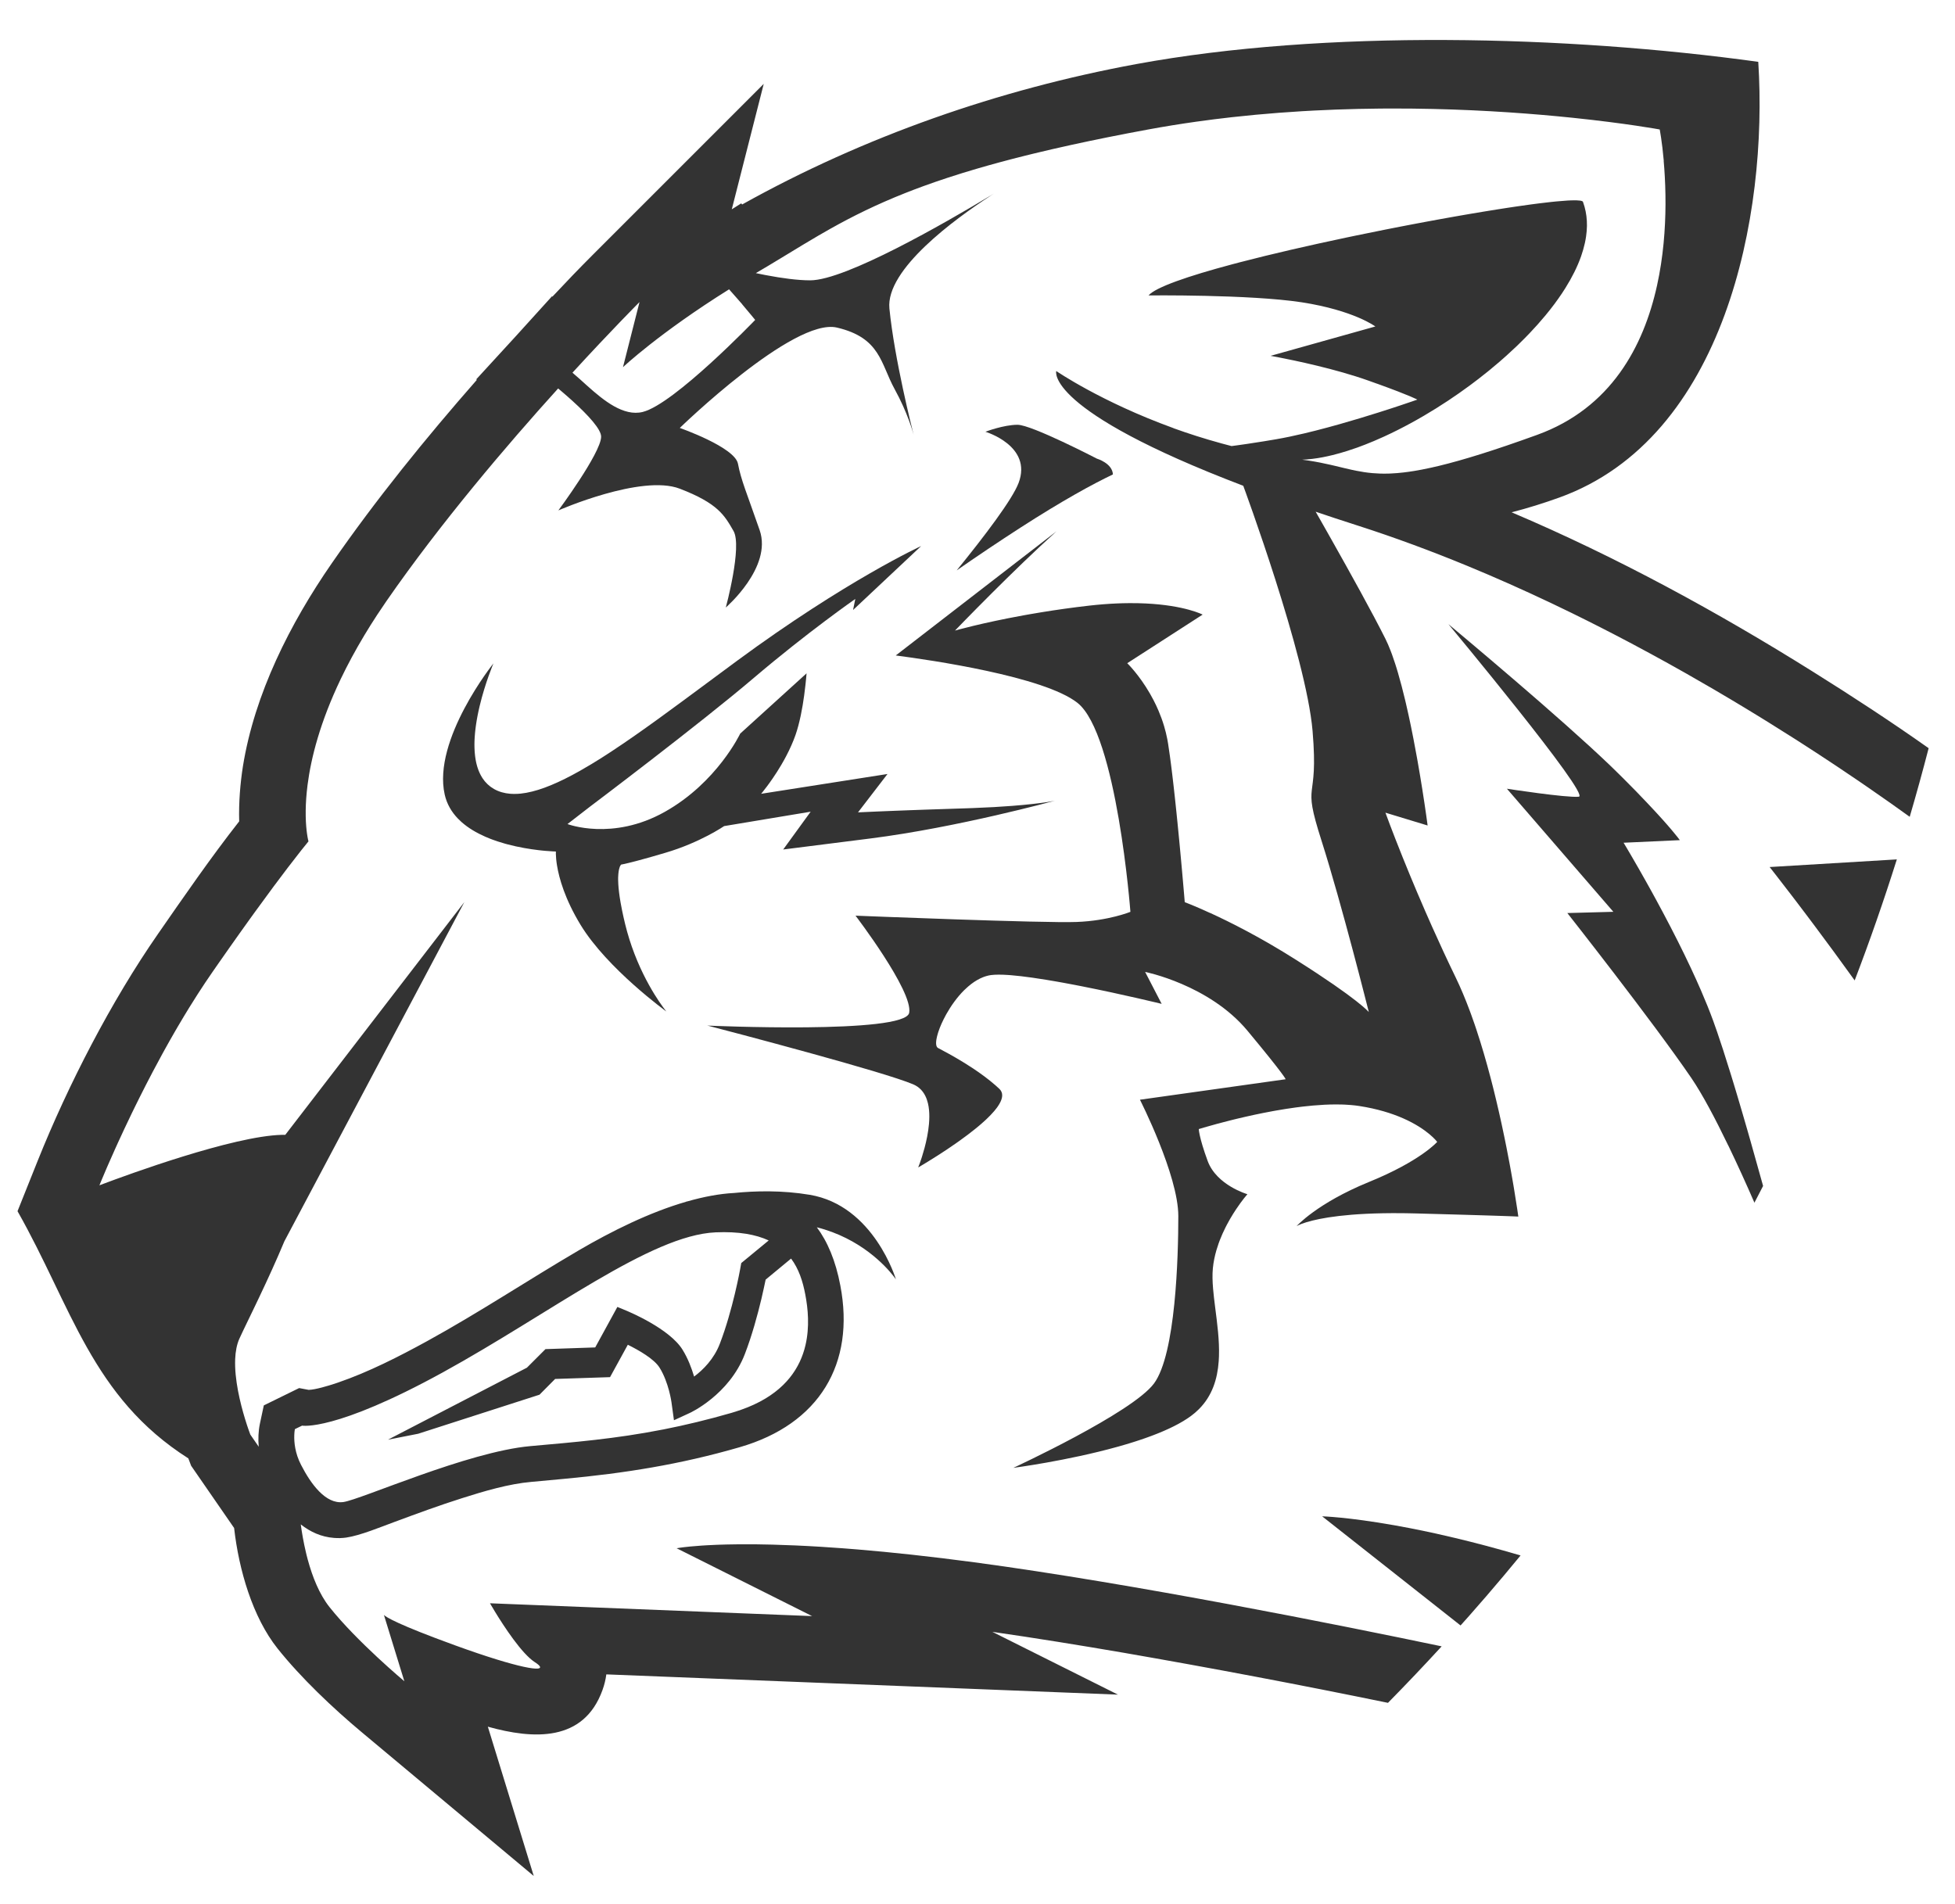 <?xml version="1.0" encoding="utf-8"?>
<!-- Generator: Adobe Illustrator 21.1.0, SVG Export Plug-In . SVG Version: 6.00 Build 0)  -->
<svg version="1.1" id="圖層_1" xmlns="http://www.w3.org/2000/svg" xmlns:xlink="http://www.w3.org/1999/xlink" x="0px" y="0px"
	 viewBox="0 0 378.667 368.746" enable-background="new 0 0 378.667 368.746" xml:space="preserve">
<g>
	<path fill="#333333" d="M185.304,110.488c3.854-2.677,8.026-5.492,12.359-8.285c8.238-5.307,14.017-8.447,17.899-10.301
		c-0.105-2.173-3.101-3.058-3.101-3.058s-12.64-6.56-15.364-6.56c-2.724,0-6.233,1.351-6.233,1.351s9.153,2.724,6.429,9.916
		C196.073,96.763,190.778,103.75,185.304,110.488z"/>
	<path fill="#333333" d="M119.763,169.371c0.015-0.199,0.035-0.379,0.058-0.54c0.023-0.161,0.05-0.304,0.079-0.43
		c0.043-0.189,0.091-0.342,0.138-0.464c0.032-0.082,0.063-0.15,0.093-0.206c0.104-0.198,0.187-0.256,0.187-0.256
		s0.378-0.057,1.478-0.325c0.22-0.054,0.469-0.115,0.749-0.187c0.187-0.048,0.388-0.1,0.604-0.156s0.447-0.118,0.693-0.184
		c0.493-0.132,1.049-0.285,1.673-0.46c0.313-0.088,0.642-0.181,0.99-0.281c0.696-0.199,1.464-0.422,2.311-0.673
		c6.778-1.983,11.442-5.187,11.442-5.187l16.759-2.79l-5.318,7.323c0,0,0,0,16.89-2.136c16.868-2.136,35.763-7.323,35.763-7.323
		s-2.317,0.545-8.289,1.007c-2.119,0.168-4.694,0.319-7.776,0.432c-0.355,0.013-0.719,0.026-1.088,0.038
		c-0.044,0.001-0.085,0.003-0.129,0.004c-2.794,0.086-5.364,0.172-7.676,0.253c-0.342,0.012-0.677,0.024-1.007,0.036
		c-0.616,0.022-1.211,0.044-1.786,0.065c-0.309,0.011-0.612,0.023-0.908,0.034c-0.858,0.032-1.666,0.064-2.418,0.093
		c-0.502,0.02-0.98,0.039-1.433,0.057c-0.227,0.009-0.447,0.018-0.661,0.027c-0.428,0.018-0.83,0.034-1.206,0.05
		c-2.445,0.103-3.783,0.168-3.783,0.168l5.71-7.432l-24.474,3.836c0,0,0.443-0.519,1.116-1.42c0.337-0.45,0.732-0.996,1.158-1.619
		c0.256-0.374,0.523-0.776,0.795-1.202c0.273-0.426,0.551-0.877,0.828-1.348c0.185-0.314,0.371-0.638,0.554-0.969
		c0.14-0.253,0.278-0.511,0.415-0.773c0.179-0.342,0.355-0.69,0.526-1.045c0.165-0.342,0.326-0.69,0.481-1.043
		c0.288-0.653,0.556-1.322,0.794-2.001c0.382-1.107,0.703-2.335,0.973-3.603c0.02-0.092,0.039-0.184,0.058-0.277
		c0.12-0.578,0.229-1.163,0.328-1.749c0.013-0.075,0.025-0.15,0.038-0.225c0.1-0.605,0.191-1.209,0.272-1.804
		c0.093-0.684,0.176-1.356,0.246-2.003c0.046-0.414,0.087-0.818,0.124-1.208c0.034-0.362,0.065-0.71,0.093-1.046l-12.855,11.674
		c0,0-4.468,9.48-14.623,15.168c-10.134,5.688-18.829,2.354-18.829,2.354l4.337-3.356c0,0,21.292-16.04,31.775-24.975
		c10.483-8.914,19.636-15.277,19.636-15.277l-0.437,2.144l13.186-12.387c0,0-14.493,6.647-35.632,22.208
		c-2.642,1.945-5.227,3.867-7.743,5.732c-0.629,0.466-1.254,0.929-1.874,1.387c-0.31,0.229-0.619,0.458-0.927,0.685
		c-1.54,1.136-3.051,2.244-4.532,3.317c-0.296,0.215-0.591,0.428-0.885,0.639c-0.587,0.423-1.17,0.841-1.747,1.252
		c-1.443,1.027-2.854,2.014-4.231,2.952c-0.826,0.563-1.639,1.108-2.44,1.634c-0.534,0.351-1.061,0.693-1.583,1.025
		c-0.261,0.166-0.521,0.331-0.779,0.492c-0.516,0.324-1.026,0.638-1.53,0.942c-0.756,0.456-1.497,0.89-2.225,1.3
		c-0.485,0.273-0.963,0.536-1.435,0.787c-1.888,1.005-3.671,1.83-5.339,2.442c-0.417,0.153-0.827,0.292-1.23,0.418
		c-0.805,0.251-1.581,0.446-2.326,0.582c-0.372,0.068-0.737,0.121-1.094,0.158c-0.178,0.019-0.355,0.033-0.53,0.044
		c-0.524,0.033-1.03,0.03-1.517-0.011c-1.138-0.094-2.176-0.39-3.108-0.912c-0.216-0.122-0.419-0.256-0.613-0.396
		c-0.032-0.023-0.066-0.046-0.098-0.069c-0.175-0.131-0.34-0.271-0.497-0.417c-0.043-0.04-0.086-0.079-0.128-0.12
		c-0.145-0.141-0.283-0.289-0.413-0.442c-0.044-0.052-0.087-0.106-0.13-0.159c-0.122-0.152-0.238-0.308-0.347-0.471
		c-0.041-0.061-0.079-0.125-0.118-0.187c-0.085-0.136-0.166-0.275-0.242-0.417c-0.05-0.093-0.098-0.188-0.145-0.284
		c-0.064-0.132-0.125-0.266-0.183-0.402c-0.042-0.098-0.083-0.197-0.122-0.298c-0.058-0.152-0.112-0.307-0.163-0.465
		c-0.032-0.1-0.065-0.201-0.094-0.303c-0.049-0.169-0.094-0.341-0.136-0.515c-0.027-0.113-0.052-0.227-0.076-0.341
		c-0.029-0.14-0.055-0.281-0.08-0.423c-0.027-0.155-0.051-0.311-0.073-0.469c-0.015-0.111-0.029-0.222-0.042-0.334
		c-0.022-0.193-0.041-0.387-0.056-0.583c-0.008-0.105-0.016-0.211-0.022-0.317c-0.012-0.202-0.02-0.406-0.026-0.611
		c-0.003-0.11-0.006-0.22-0.007-0.33c-0.001-0.141-0.002-0.282-0.001-0.425c0.002-0.18,0.006-0.36,0.012-0.541
		c0.005-0.143,0.011-0.287,0.019-0.431c0.007-0.132,0.016-0.265,0.025-0.398c0.013-0.192,0.028-0.383,0.045-0.576
		c0.011-0.122,0.023-0.244,0.035-0.365c0.02-0.197,0.042-0.394,0.066-0.592c0.016-0.132,0.033-0.263,0.05-0.395
		c0.022-0.164,0.045-0.328,0.07-0.492c0.025-0.167,0.051-0.335,0.078-0.501c0.019-0.114,0.037-0.228,0.057-0.342
		c0.037-0.216,0.077-0.432,0.117-0.646c0.019-0.099,0.038-0.197,0.057-0.295c0.046-0.23,0.092-0.459,0.141-0.686
		c0.015-0.069,0.03-0.137,0.045-0.206c0.056-0.254,0.113-0.507,0.172-0.757c0.004-0.017,0.008-0.034,0.012-0.051
		c1.09-4.581,2.677-8.288,2.677-8.288s-11.834,14.776-9.437,25.411c0.412,1.828,1.318,3.353,2.537,4.626
		c0.222,0.231,0.453,0.454,0.695,0.67c1.326,1.183,2.932,2.122,4.634,2.867c0.31,0.136,0.622,0.265,0.937,0.388
		c0.158,0.062,0.315,0.122,0.474,0.18c0.317,0.117,0.635,0.228,0.954,0.334c0.478,0.158,0.957,0.304,1.434,0.438
		c0.159,0.045,0.317,0.088,0.476,0.13c2.214,0.589,4.343,0.93,6.014,1.128c0.239,0.028,0.468,0.054,0.686,0.076
		c0.219,0.023,0.427,0.043,0.624,0.06c1.278,0.115,2.068,0.131,2.068,0.131s-0.001,0.011-0.001,0.03c0,0,0,0.001,0,0.001
		c-0.005,0.122-0.019,0.602,0.054,1.39c0.001,0.011,0.002,0.021,0.003,0.032c0.011,0.115,0.024,0.239,0.039,0.367
		c0.002,0.019,0.004,0.037,0.006,0.056c0.015,0.127,0.033,0.262,0.052,0.401c0.012,0.082,0.025,0.169,0.039,0.256
		c0.007,0.048,0.015,0.097,0.023,0.147c0.402,2.475,1.519,6.523,4.581,11.553c5.187,8.499,16.607,16.759,16.607,16.759
		s-3.969-4.751-6.704-12.593c-0.007-0.021-0.015-0.043-0.022-0.064c-0.293-0.843-0.571-1.722-0.828-2.634
		c-0.024-0.084-0.047-0.169-0.071-0.254c-0.122-0.441-0.241-0.888-0.352-1.344c-0.237-0.972-0.436-1.864-0.603-2.682
		c-0.111-0.545-0.208-1.058-0.292-1.539c-0.126-0.722-0.222-1.374-0.294-1.963c-0.072-0.589-0.12-1.115-0.148-1.585
		c-0.019-0.313-0.029-0.601-0.032-0.866c-0.002-0.132-0.001-0.259,0-0.38C119.738,169.79,119.748,169.57,119.763,169.371z"/>
	<path fill="#333333" d="M278.157,297.071c-1.784-0.394-3.466-0.741-5.045-1.048c-1.053-0.204-2.059-0.391-3.019-0.561
		c-9.115-1.614-14.001-1.737-14.002-1.737l16.083,12.684l10.722,8.456c-0.3,0.338-0.604,0.676-0.906,1.013
		c-0.288,0.322-0.574,0.644-0.863,0.966c4.609-5.09,9.074-10.27,13.395-15.538c-4.605-1.355-8.833-2.469-12.664-3.383
		C280.58,297.616,279.346,297.333,278.157,297.071z"/>
	<path fill="#333333" d="M351.263,130.186c-18.459-11.572-38.138-22.317-58.472-30.947c3.116-0.806,6.211-1.765,9.284-2.877
		c31.993-11.572,40.405-54.549,38.487-84.384c-37.114-5.122-83.927-6.298-120.474,0.436c-26.588,4.904-52.675,13.991-76.342,27.198
		l-0.174-0.218l-1.831,1.155l6.189-24.3l-33.148,33.148c-2.637,2.637-5.23,5.339-7.78,8.064l-0.087-0.065l-6.952,7.671l-7.715,8.412
		l0.109,0.109c-9.938,11.333-19.549,23.188-28.092,35.523c-8.064,11.66-14.95,25.259-17.217,39.359
		c-0.501,3.204-0.828,6.974-0.719,10.635c-5.492,6.996-10.788,14.689-15.735,21.815c-9.022,12.989-17.369,29.16-23.276,43.892
		l-3.923,9.807c10.483,18.481,14.384,36.003,33.083,47.88l0.545,1.438l8.325,12.052c0.915,8.107,3.574,17.26,8.412,23.341
		c4.555,5.71,10.7,11.529,16.302,16.214l33.322,27.852l-8.892-28.92c8.827,2.463,18.568,3.007,22.208-7.105
		c0.37-1.024,0.61-2.027,0.741-3.029l99.095,3.923l-24.322-12.161c8.456,1.22,16.912,2.593,25.324,4.032
		c17.086,2.964,34.237,6.211,51.302,9.72c3.544-3.6,7.008-7.249,10.399-10.944c-19.686-4.12-59.64-12.136-90.49-16.276
		c-8.65-1.155-16.166-1.954-22.652-2.493c-0.998-0.083-1.971-0.16-2.921-0.231c-1.424-0.107-2.794-0.2-4.112-0.281
		c-0.878-0.054-1.733-0.103-2.565-0.148c-0.832-0.044-1.64-0.084-2.427-0.118c-1.572-0.069-3.053-0.121-4.447-0.157
		c-1.045-0.027-2.041-0.045-2.989-0.056c-1.264-0.014-2.442-0.016-3.538-0.007c-0.822,0.007-1.598,0.02-2.328,0.037
		c-0.487,0.012-0.954,0.025-1.401,0.04c-0.224,0.008-0.442,0.016-0.656,0.024c-0.642,0.026-1.24,0.054-1.795,0.086
		c-0.37,0.021-0.721,0.043-1.054,0.065c-0.832,0.056-1.548,0.116-2.154,0.175c-1.818,0.176-2.648,0.339-2.648,0.339l26.239,13.141
		l-62.395-2.484c0,0,0.148,0.26,0.407,0.697l0.007,0.001c0.159,0.273,0.362,0.614,0.599,1.006c1.687,2.758,5.135,8.059,7.66,9.694
		c0.108,0.07,0.209,0.137,0.3,0.201c0.055,0.038,0.101,0.074,0.15,0.111c0.039,0.029,0.081,0.059,0.116,0.088
		c0.029,0.023,0.053,0.045,0.079,0.067c0.05,0.043,0.097,0.084,0.138,0.123c0.009,0.009,0.017,0.017,0.025,0.026
		c1.442,1.448-4.007,0.578-16.172-3.84c-11.365-4.128-13.413-5.509-13.78-5.853c-0.002-0.003-0.004-0.004-0.007-0.007
		c-0.012-0.011-0.022-0.021-0.03-0.03c-0.006-0.006-0.011-0.012-0.015-0.017c-0.003-0.004-0.006-0.007-0.008-0.01
		c-0.007-0.009-0.012-0.016-0.015-0.021c-0.001-0.002-0.002-0.003-0.003-0.005c-0.001-0.003-0.002-0.004-0.002-0.005
		c0,0,0-0.001-0.001-0.001l3.966,12.879c0,0-9.175-7.671-14.493-14.362c-1.983-2.495-3.314-5.884-4.204-9.153
		c-0.001,0-0.002,0-0.002,0c-0.071-0.264-0.139-0.527-0.204-0.788c-0.014-0.056-0.028-0.111-0.042-0.167
		c-0.036-0.145-0.07-0.289-0.105-0.433c-0.482-2.015-0.803-3.925-1.013-5.482c0.002,0.001,0.003,0.003,0.005,0.004
		c1.822,1.438,3.954,2.432,6.437,2.616c0.785,0.065,1.569,0.044,2.354-0.065c2.702-0.392,6.69-2.049,9.349-3.029
		c4.359-1.613,8.717-3.225,13.141-4.62c4.162-1.329,9.044-2.768,13.359-3.138c2.114-0.196,4.228-0.392,6.342-0.588
		c11.747-1.09,22.491-2.789,33.998-6.124c15.495-4.468,22.425-16.214,19.527-31.317c-0.915-4.86-2.506-8.543-4.555-11.289
		c8.476,2.137,13.328,7.517,14.819,9.414c0.334,0.425,0.501,0.677,0.501,0.677s-4.25-14.318-16.716-16.389
		c-5.339-0.894-10.504-0.763-14.645-0.349c-2.877,0.153-5.906,0.741-8.979,1.613c-0.153,0.044-0.262,0.065-0.283,0.065h-0.022v0.022
		c-7.105,2.049-14.449,5.71-20.791,9.415c-4.925,2.887-9.767,5.911-14.63,8.899c-4.863,2.989-9.746,5.942-14.748,8.689
		c-5.393,2.959-11.391,6.015-17.218,8.009c-0.225,0.077-0.45,0.156-0.674,0.229c-1.221,0.392-3.661,1.155-5.034,1.199l-1.852-0.349
		l-0.119,0.058l-6.724,3.298l-0.763,3.574c-0.295,1.417-0.353,2.928-0.221,4.436l-1.632-2.366c0,0-0.472-1.222-1.039-3.086
		c-0.113-0.373-0.23-0.772-0.348-1.191c-0.118-0.42-0.236-0.861-0.353-1.318c-0.116-0.457-0.23-0.931-0.339-1.417
		c-0.1-0.445-0.194-0.902-0.283-1.364c-0.015-0.08-0.03-0.159-0.045-0.239c-0.087-0.467-0.167-0.94-0.236-1.416
		c-0.075-0.514-0.139-1.031-0.188-1.546c-0.05-0.515-0.085-1.028-0.102-1.534c-0.009-0.253-0.013-0.505-0.013-0.754
		c0-0.249,0.005-0.496,0.015-0.74c0.061-1.465,0.306-2.827,0.816-3.963c0.204-0.453,0.476-1.03,0.802-1.711
		c0.196-0.409,0.411-0.856,0.643-1.336c0.154-0.32,0.316-0.655,0.485-1.004c0.168-0.349,0.343-0.711,0.524-1.086
		c0.271-0.562,0.555-1.152,0.848-1.766c0.196-0.409,0.396-0.829,0.6-1.258c1.527-3.219,3.253-6.963,4.816-10.712l34.848-65.685
		l-34.673,45.069c-0.001,0-0.003,0-0.004,0c-0.202-0.004-0.417,0-0.632,0.004c-9.488,0.212-30.139,7.809-34.533,9.464
		c-0.536,0.202-0.834,0.317-0.834,0.317s0.444-1.109,1.271-3.031c0.118-0.275,0.244-0.566,0.377-0.873
		c0.401-0.921,0.87-1.984,1.402-3.165c0.178-0.394,0.362-0.801,0.554-1.22c0.766-1.677,1.643-3.552,2.618-5.568
		c0.244-0.504,0.494-1.017,0.75-1.538c0.256-0.521,0.518-1.05,0.786-1.586c0.402-0.804,0.816-1.625,1.243-2.459
		c0.427-0.834,0.867-1.681,1.318-2.538c0.602-1.143,1.225-2.305,1.868-3.477c0.161-0.293,0.323-0.587,0.486-0.882
		c0.326-0.589,0.657-1.181,0.993-1.774c0.336-0.593,0.676-1.188,1.021-1.783c0.172-0.298,0.346-0.596,0.521-0.894
		c0.349-0.596,0.703-1.192,1.06-1.788c0.358-0.596,0.72-1.191,1.085-1.785c0.549-0.891,1.107-1.778,1.673-2.659
		c0.944-1.469,1.911-2.921,2.898-4.343c0.394-0.569,0.782-1.126,1.164-1.674c0.762-1.094,1.499-2.145,2.21-3.154
		c0.711-1.009,1.396-1.976,2.055-2.902c0.66-0.926,1.293-1.811,1.902-2.656c0.304-0.423,0.602-0.835,0.894-1.238
		c2.624-3.624,4.734-6.447,6.347-8.561c2.151-2.818,3.418-4.375,3.838-4.885c0.07-0.085,0.117-0.141,0.14-0.169
		c0.012-0.014,0.017-0.021,0.017-0.021s-0.146-0.519-0.286-1.525c-0.026-0.183-0.051-0.382-0.075-0.597
		c-0.109-0.968-0.195-2.258-0.176-3.854c0.004-0.355,0.014-0.725,0.029-1.109c0.016-0.385,0.037-0.784,0.066-1.199
		c0.058-0.829,0.143-1.716,0.265-2.661c0.667-5.197,2.409-12.128,6.441-20.546c1.283-2.678,2.798-5.507,4.583-8.478
		c0.765-1.273,1.581-2.573,2.448-3.898c0.579-0.883,1.181-1.778,1.807-2.684c10.461-15.103,23.319-30.206,33.257-41.19
		c0.177,0.148,0.355,0.3,0.535,0.452c0.136,0.115,0.272,0.231,0.408,0.349c0.078,0.067,0.157,0.135,0.236,0.203
		c0.188,0.163,0.376,0.326,0.565,0.491c0.037,0.032,0.074,0.065,0.111,0.097c0.336,0.296,0.671,0.593,1.001,0.892
		c-0.001,0.001-0.001,0.001-0.002,0.002c2.919,2.656,5.538,5.459,5.472,6.907c-0.109,3.204-8.281,14.231-8.281,14.231
		s16.084-7.061,23.515-4.206c7.432,2.855,8.674,5.187,10.396,8.173c1.743,2.964-1.482,14.841-1.482,14.841s9.044-7.78,6.56-14.972
		c-2.484-7.17-3.596-9.655-4.206-12.88c-0.61-3.204-11.267-6.93-11.267-6.93s22.033-21.423,30.445-19.44
		c8.434,1.983,8.434,6.93,11.158,11.899c2.539,4.612,3.563,8.369,3.691,8.858c-0.246-0.96-3.726-14.667-4.693-24.462
		c-0.73-7.558,12.656-17.308,19.555-21.803c-0.009,0.003-0.019,0.007-0.028,0.01c0.25-0.162,0.49-0.315,0.723-0.463
		c-0.278,0.168-0.569,0.344-0.875,0.528c-0.005,0.002-0.01,0.004-0.015,0.006c-8.552,5.144-27.847,16.274-34.702,16.274
		c-2.44,0-5.448-0.41-8.488-0.988c-0.11-0.021-0.22-0.041-0.33-0.062c-0.57-0.11-1.141-0.224-1.708-0.345
		c3.228-1.884,6.177-3.719,9.163-5.517c0.996-0.599,1.996-1.195,3.011-1.786c0.762-0.444,1.533-0.885,2.318-1.325
		c4.186-2.346,8.77-4.639,14.505-6.91c1.075-0.426,2.191-0.851,3.352-1.275c0.774-0.283,1.568-0.565,2.384-0.848
		c0.816-0.282,1.654-0.564,2.515-0.846c1.722-0.564,3.536-1.127,5.454-1.69c1.439-0.422,2.937-0.845,4.498-1.267
		c1.561-0.422,3.186-0.845,4.88-1.267c0.564-0.141,1.137-0.282,1.717-0.423c2.32-0.564,4.765-1.128,7.346-1.694
		c4.517-0.99,9.454-1.983,14.872-2.982c3.096-0.571,6.192-1.07,9.276-1.505c2.313-0.326,4.619-0.616,6.913-0.872
		c1.529-0.171,3.053-0.327,4.571-0.468c1.517-0.142,3.028-0.27,4.53-0.384c1.502-0.115,2.996-0.216,4.48-0.305
		c0.776-0.047,1.549-0.089,2.32-0.129c1.439-0.074,2.869-0.138,4.287-0.19c2.902-0.107,5.756-0.169,8.549-0.194
		c0.698-0.006,1.393-0.01,2.083-0.011c1.381-0.003,2.746,0.003,4.094,0.017c5.391,0.057,10.504,0.246,15.242,0.513
		c2.369,0.133,4.644,0.286,6.814,0.452c1.085,0.083,2.143,0.169,3.173,0.257c1.03,0.088,2.033,0.179,3.006,0.272
		c0.973,0.092,1.916,0.186,2.829,0.281c10.492,1.087,16.887,2.267,16.887,2.267s0.458,2.332,0.785,6.059
		c-0.006-0.001-0.012-0.001-0.018-0.002c0.043,0.486,0.084,0.993,0.122,1.524c0.143,2.022,0.243,4.363,0.232,6.914
		c-0.021,4.738-0.423,10.2-1.632,15.693c-2.603,11.831-8.944,23.803-23.265,28.981c-8.184,2.964-14.264,4.854-18.995,5.996
		c-0.525,0.127-1.031,0.243-1.524,0.351c-0.617,0.136-1.213,0.26-1.783,0.369c-0.513,0.098-1.008,0.186-1.486,0.265
		c-0.717,0.117-1.397,0.212-2.044,0.288c-0.863,0.1-1.668,0.165-2.427,0.2c-0.19,0.009-0.377,0.015-0.561,0.02
		c-0.552,0.015-1.081,0.013-1.59-0.003s-0.998-0.046-1.474-0.088c-1.109-0.098-2.14-0.263-3.156-0.466
		c-0.29-0.058-0.579-0.119-0.869-0.183c-0.434-0.095-0.868-0.197-1.309-0.301c-0.587-0.14-1.184-0.285-1.802-0.433
		c-0.309-0.074-0.624-0.147-0.945-0.221c-0.643-0.147-1.313-0.293-2.023-0.432c-0.355-0.07-0.72-0.138-1.095-0.204
		c-0.752-0.132-1.549-0.255-2.403-0.364c0.628-0.022,1.276-0.074,1.943-0.153c0.667-0.079,1.352-0.186,2.054-0.319
		c0.618-0.118,1.251-0.259,1.894-0.417c0.933-0.229,1.889-0.5,2.864-0.809c0.64-0.203,1.286-0.419,1.941-0.654
		c0.501-0.18,1.007-0.373,1.516-0.571c0.564-0.22,1.131-0.451,1.703-0.692c0.647-0.273,1.299-0.561,1.955-0.861
		c0.888-0.406,1.782-0.837,2.68-1.289c0.843-0.425,1.689-0.868,2.537-1.331c0.369-0.201,0.738-0.406,1.107-0.613
		c0.476-0.268,0.952-0.541,1.427-0.82c1.552-0.91,3.099-1.875,4.629-2.889c1.433-0.949,2.85-1.94,4.24-2.967
		c0.546-0.403,1.087-0.812,1.623-1.226c0.615-0.474,1.223-0.954,1.824-1.44c0.142-0.114,0.283-0.229,0.423-0.344
		c0.636-0.521,1.263-1.048,1.881-1.581c0.454-0.392,0.903-0.786,1.345-1.184c0.664-0.597,1.315-1.2,1.952-1.809
		c0.028-0.027,0.056-0.053,0.084-0.08c0.507-0.486,1-0.977,1.487-1.469c0.324-0.328,0.643-0.657,0.958-0.988
		c0.522-0.548,1.033-1.099,1.527-1.653c0.52-0.583,1.024-1.169,1.511-1.756c0.611-0.738,1.197-1.478,1.751-2.22
		c0.513-0.688,1-1.376,1.46-2.065c0.23-0.344,0.452-0.689,0.668-1.033c0.647-1.033,1.228-2.064,1.738-3.09
		c0.509-1.026,0.947-2.046,1.305-3.056c0.152-0.43,0.285-0.858,0.408-1.284c0.247-0.853,0.435-1.698,0.557-2.531
		c0.104-0.706,0.166-1.405,0.175-2.094c0.004-0.318-0.002-0.634-0.019-0.947c-0.067-1.255-0.305-2.474-0.73-3.648
		c0.004-0.287-0.802-0.394-2.261-0.347c-0.228,0.007-0.471,0.018-0.73,0.033c-0.639,0.036-1.371,0.095-2.188,0.174
		c-0.311,0.03-0.635,0.063-0.97,0.099c-0.034,0.004-0.068,0.007-0.103,0.011c-0.69,0.075-1.429,0.162-2.213,0.26
		c-0.379,0.047-0.769,0.098-1.168,0.151c-0.236,0.031-0.475,0.063-0.718,0.096c-0.844,0.115-1.729,0.24-2.65,0.376
		c-0.061,0.009-0.122,0.018-0.184,0.027c-0.416,0.061-0.839,0.125-1.269,0.19c-0.28,0.042-0.561,0.085-0.847,0.13
		c-0.47,0.073-0.949,0.148-1.434,0.225c-0.853,0.135-1.728,0.277-2.623,0.425c-0.78,0.129-1.574,0.262-2.382,0.399
		c-0.283,0.048-0.567,0.097-0.853,0.146c-0.572,0.098-1.15,0.199-1.734,0.301c-0.292,0.051-0.585,0.103-0.88,0.155
		c-0.884,0.156-1.779,0.317-2.685,0.482c-0.906,0.165-1.821,0.333-2.745,0.505c-0.616,0.115-1.235,0.231-1.858,0.349
		c-0.311,0.059-0.623,0.118-0.936,0.178c-0.625,0.119-1.253,0.24-1.883,0.362c-0.945,0.183-1.895,0.369-2.847,0.558
		c-1.905,0.378-3.821,0.766-5.732,1.163c-0.637,0.132-1.274,0.265-1.91,0.399c-7.309,1.54-14.474,3.185-20.611,4.783
		c-0.534,0.139-1.06,0.278-1.577,0.416c-8.539,2.28-14.803,4.437-16.18,6.021c0,0,19.505-0.218,29.661,1.329
		c10.134,1.569,14.275,4.686,14.275,4.686l-20.29,5.688l0,0c0.001,0,0.389,0.068,1.07,0.198c0.147,0.027,0.303,0.055,0.477,0.086
		l-0.106-0.015c3.209,0.619,11.166,2.268,17.498,4.526c0.61,0.217,1.177,0.42,1.713,0.614c0.003-0.001,0.006-0.003,0.009-0.004
		c6.625,2.397,7.759,3.073,7.759,3.073s-1.296,0.459-3.405,1.16c-0.469,0.156-0.978,0.324-1.521,0.501
		c-0.272,0.089-0.552,0.18-0.841,0.273c-0.577,0.186-1.186,0.381-1.823,0.582c-2.226,0.704-4.781,1.481-7.438,2.232
		c-1.518,0.429-3.069,0.849-4.611,1.242c-0.771,0.196-1.539,0.385-2.3,0.565c-1.902,0.45-3.756,0.841-5.479,1.137
		c-0.795,0.136-1.572,0.266-2.328,0.388c-1.134,0.184-2.224,0.352-3.264,0.506c-0.651,0.096-1.282,0.185-1.894,0.269
		c-0.366,0.05-0.726,0.099-1.078,0.145c-0.615-0.157-1.222-0.319-1.825-0.483c-0.064-0.017-0.127-0.035-0.191-0.053
		c-3.254-0.891-6.326-1.876-9.185-2.908l-0.119-0.058c-13.958-5.065-22.634-11.035-22.634-11.035s-2.376,7.519,36.221,22.229
		c0,0,12.182,32.886,13.425,47.488c1.242,14.602-2.223,8.913,1.743,21.292c3.945,12.379,9.153,33.17,9.153,33.17
		s-1.983-2.463-14.122-10.134c-6.781-4.306-12.715-7.286-16.627-9.076c0,0.003-0.001,0.007-0.001,0.011
		c-3.073-1.417-4.904-2.092-4.904-2.092s-0.042-0.52-0.12-1.433c-0.015-0.183-0.032-0.381-0.051-0.594
		c-0.027-0.32-0.058-0.672-0.091-1.055c-0.033-0.382-0.069-0.795-0.108-1.233c-0.026-0.292-0.052-0.596-0.08-0.911
		c-0.015-0.17-0.031-0.344-0.046-0.521c-0.027-0.299-0.054-0.607-0.083-0.922c-0.034-0.374-0.068-0.758-0.105-1.152
		c-0.032-0.346-0.064-0.698-0.097-1.058c-0.035-0.377-0.071-0.761-0.107-1.151c-0.018-0.195-0.037-0.392-0.055-0.59
		c-0.037-0.396-0.075-0.798-0.114-1.204c-0.02-0.203-0.039-0.407-0.059-0.613c-0.059-0.616-0.12-1.241-0.182-1.872
		c-0.041-0.421-0.084-0.844-0.126-1.268c-0.064-0.637-0.129-1.278-0.195-1.918c-0.066-0.641-0.133-1.281-0.201-1.919
		c-0.025-0.235-0.05-0.47-0.076-0.705c-0.041-0.377-0.082-0.752-0.123-1.125c-0.005-0.046-0.01-0.093-0.015-0.139
		c-0.041-0.371-0.082-0.74-0.124-1.105c-0.026-0.229-0.052-0.457-0.078-0.684c-0.05-0.431-0.1-0.857-0.149-1.277
		c-0.041-0.348-0.083-0.692-0.125-1.032c-0.03-0.241-0.059-0.479-0.089-0.714c-0.041-0.329-0.083-0.653-0.124-0.97
		c-0.006-0.047-0.012-0.095-0.019-0.142c-0.041-0.314-0.082-0.621-0.123-0.922c-0.121-0.891-0.242-1.724-0.361-2.479
		c-0.046-0.294-0.097-0.584-0.153-0.871c-0.167-0.861-0.374-1.694-0.612-2.495c-0.159-0.534-0.331-1.054-0.515-1.56
		c-0.184-0.505-0.378-0.996-0.581-1.471c-0.304-0.713-0.627-1.391-0.959-2.032c-0.221-0.427-0.446-0.838-0.673-1.232
		c-2.152-3.739-4.418-5.921-4.418-5.921l14.602-9.415c0,0-3.423-1.79-11.028-2.158c-0.992-0.048-2.055-0.072-3.191-0.064
		c-0.379,0.002-0.766,0.008-1.161,0.018c-0.395,0.01-0.798,0.023-1.209,0.041c-0.823,0.035-1.678,0.086-2.567,0.155
		c-0.889,0.069-1.811,0.157-2.767,0.264c-3.342,0.381-6.468,0.827-9.313,1.292c-0.813,0.133-1.603,0.267-2.368,0.401
		c-0.382,0.067-0.759,0.135-1.129,0.202c-8.145,1.481-13.233,2.943-13.233,2.943s3.002-3.124,7.129-7.24
		c3.719-3.709,8.351-8.223,12.529-11.988l-31.132,24.05c6.725,0.873,28.697,4.061,35.185,9.17
		c7.671,6.058,10.265,40.492,10.265,40.492s-4.206,1.722-10.396,1.961c-6.189,0.262-42.846-1.22-42.846-1.22
		s11.158,14.602,10.395,18.808c-0.741,4.206-39.119,2.484-39.119,2.484s0.072,0.019,0.21,0.054c-0.03-0.012-0.059-0.024-0.079-0.033
		c1.129,0.291,10.619,2.766,20.164,5.406c8.323,2.297,16.685,4.723,19.587,5.948c0.603,0.255,1.101,0.604,1.509,1.027
		c0.68,0.705,1.11,1.615,1.356,2.638c0.098,0.409,0.167,0.837,0.211,1.277c0.044,0.44,0.062,0.892,0.059,1.35
		c-0.003,0.458-0.026,0.923-0.067,1.389c-0.142,1.629-0.489,3.265-0.86,4.656c-0.159,0.596-0.323,1.147-0.477,1.634
		c-0.051,0.162-0.101,0.317-0.15,0.464c-0.097,0.294-0.188,0.556-0.268,0.781c-0.2,0.562-0.333,0.888-0.333,0.888
		c0,0,0.237-0.136,0.654-0.384c0.655-0.39,1.754-1.055,3.075-1.899c0.24-0.153,0.488-0.313,0.741-0.478
		c0.38-0.247,0.774-0.506,1.177-0.775c0.537-0.359,1.09-0.736,1.648-1.126c0.279-0.195,0.56-0.394,0.84-0.595
		c0.982-0.704,1.964-1.441,2.888-2.188c0.264-0.213,0.524-0.427,0.777-0.641c0.127-0.107,0.252-0.214,0.376-0.321
		c0.247-0.214,0.488-0.428,0.72-0.641c0.116-0.107,0.231-0.213,0.343-0.319c0.56-0.531,1.066-1.055,1.498-1.564
		c0.173-0.204,0.333-0.405,0.48-0.603c0.073-0.099,0.144-0.197,0.21-0.295c0.2-0.292,0.369-0.577,0.501-0.853
		c0.221-0.459,0.342-0.892,0.342-1.289c0-0.477-0.174-0.903-0.558-1.263c-0.255-0.24-0.517-0.477-0.785-0.71
		c-1.339-1.168-2.826-2.255-4.276-3.22c-0.58-0.386-1.155-0.752-1.712-1.096c-2.228-1.376-4.179-2.395-5.105-2.885
		c-0.116-0.063-0.203-0.169-0.263-0.314c-0.06-0.145-0.093-0.328-0.101-0.545c-0.007-0.205,0.01-0.442,0.048-0.702
		c0.006-0.039,0.013-0.08,0.02-0.121c0.059-0.354,0.156-0.751,0.287-1.18c0.029-0.094,0.059-0.189,0.091-0.286
		c0.16-0.482,0.358-0.995,0.595-1.532c0.13-0.293,0.274-0.594,0.426-0.897c0.151-0.303,0.31-0.608,0.481-0.916
		c0.458-0.822,0.985-1.654,1.57-2.451c0.585-0.798,1.228-1.561,1.917-2.246c0.252-0.25,0.512-0.486,0.775-0.713
		c0.199-0.172,0.401-0.336,0.606-0.492c0.375-0.286,0.759-0.543,1.152-0.769c0.181-0.104,0.364-0.201,0.549-0.29
		c0.173-0.084,0.348-0.162,0.525-0.232c0.526-0.21,1.063-0.364,1.609-0.435c0.833-0.109,1.975-0.103,3.334-0.011
		c0.17,0.012,0.343,0.025,0.52,0.039c1.236,0.1,2.63,0.265,4.122,0.476c0.852,0.121,1.737,0.256,2.642,0.404
		c0.679,0.111,1.369,0.228,2.067,0.35c0.465,0.082,0.933,0.166,1.403,0.251c0.704,0.129,1.413,0.262,2.12,0.398
		c0.472,0.091,0.943,0.182,1.412,0.275c7.977,1.576,15.419,3.397,15.419,3.397l-3.204-6.189c0,0,12.379,2.463,19.81,11.376
		c7.41,8.914,7.41,9.415,7.41,9.415l-28.223,3.966c0,0,7.432,14.602,7.432,22.534c0,7.911-0.501,26.74-4.707,32.429
		c-4.206,5.688-27.242,16.345-27.242,16.345s10.351-1.342,20.204-4.087c0.093-0.026,0.187-0.052,0.28-0.079
		c0.337-0.095,0.673-0.192,1.008-0.29c0.131-0.039,0.262-0.077,0.393-0.116c0.191-0.057,0.381-0.114,0.571-0.172
		c0.184-0.056,0.366-0.113,0.549-0.17c0.24-0.075,0.48-0.151,0.718-0.228c0.177-0.057,0.354-0.115,0.53-0.173
		c0.153-0.051,0.307-0.101,0.46-0.153c0.277-0.093,0.551-0.188,0.823-0.284c0.141-0.049,0.28-0.099,0.42-0.149
		c0.258-0.093,0.515-0.186,0.769-0.281c0.131-0.049,0.26-0.098,0.39-0.148c0.22-0.084,0.438-0.169,0.654-0.255
		c0.11-0.044,0.221-0.087,0.33-0.131c0.278-0.113,0.552-0.227,0.823-0.343c0.102-0.044,0.204-0.088,0.305-0.132
		c0.274-0.119,0.545-0.239,0.81-0.362c0.067-0.031,0.133-0.063,0.2-0.094c0.236-0.111,0.468-0.223,0.696-0.336
		c0.077-0.038,0.155-0.076,0.231-0.115c0.26-0.132,0.514-0.265,0.762-0.399c0.071-0.039,0.142-0.078,0.212-0.117
		c0.254-0.141,0.505-0.283,0.746-0.428c0.028-0.017,0.054-0.034,0.082-0.051c0.227-0.138,0.446-0.277,0.66-0.418
		c0.052-0.034,0.105-0.069,0.156-0.103c0.223-0.15,0.437-0.301,0.644-0.455c0.045-0.034,0.089-0.067,0.133-0.101
		c0.213-0.162,0.421-0.325,0.615-0.491c0,0,0,0,0,0c0.263-0.224,0.512-0.454,0.748-0.689c2.596-2.589,3.601-5.838,3.85-9.287
		c0.022-0.313,0.039-0.629,0.05-0.945c0.108-3.165-0.348-6.459-0.739-9.536c-0.078-0.615-0.154-1.222-0.222-1.817
		c-0.068-0.595-0.129-1.179-0.177-1.748c-0.12-1.424-0.161-2.758-0.045-3.96c0.116-1.199,0.359-2.373,0.686-3.502
		c0.131-0.452,0.275-0.896,0.431-1.331c0.078-0.218,0.158-0.433,0.241-0.647c0.166-0.427,0.34-0.844,0.522-1.25
		c0.182-0.406,0.37-0.802,0.563-1.185c0.096-0.192,0.193-0.38,0.291-0.566c0.391-0.742,0.794-1.431,1.184-2.059
		c0.195-0.314,0.388-0.612,0.575-0.892c1.216-1.826,2.198-2.93,2.198-2.93s-5.95-1.722-7.693-6.429
		c-0.43-1.177-0.753-2.152-0.995-2.953c-0.121-0.4-0.222-0.757-0.306-1.074c-0.42-1.583-0.42-2.162-0.42-2.162
		s1.398-0.437,3.662-1.046c0.799-0.215,1.706-0.452,2.698-0.698c0.331-0.082,0.67-0.165,1.019-0.249
		c0.523-0.126,1.064-0.253,1.623-0.381c0.525-0.12,1.065-0.24,1.616-0.358c0.069-0.015,0.138-0.03,0.207-0.045
		c0.522-0.111,1.054-0.222,1.595-0.33c0.644-0.129,1.3-0.255,1.965-0.376c0.21-0.038,0.421-0.076,0.632-0.113
		c0.634-0.111,1.275-0.218,1.919-0.319c0.644-0.1,1.292-0.195,1.941-0.281c0.432-0.058,0.865-0.112,1.297-0.162
		c0.648-0.076,1.295-0.143,1.938-0.199c1.5-0.133,2.977-0.21,4.395-0.214c0.405-0.001,0.805,0.004,1.2,0.015
		c0.207,0.006,0.413,0.014,0.617,0.024c0.365,0.017,0.724,0.04,1.076,0.069c0.029,0.002,0.058,0.005,0.087,0.007
		c0.546,0.047,1.077,0.108,1.59,0.187c3.521,0.545,6.316,1.428,8.495,2.385c4.794,2.105,6.607,4.567,6.607,4.567
		s-3.225,3.705-13.251,7.78c-10.025,4.097-13.991,8.543-13.991,8.543s0.522-0.336,1.919-0.763l-0.001,0
		c0.006-0.002,0.013-0.004,0.019-0.006c2.555-0.777,8.027-1.849,18.567-1.742c0.194,0.002,0.388,0.004,0.586,0.007
		c0.219,0.003,0.439,0.006,0.662,0.011c0.456,0.008,0.919,0.018,1.393,0.03c1.741,0.047,3.329,0.091,4.779,0.131
		c0.966,0.027,1.871,0.052,2.717,0.076c0.635,0.018,1.237,0.035,1.809,0.052s1.112,0.032,1.624,0.048
		c0.341,0.01,0.669,0.02,0.984,0.029c0.473,0.014,0.918,0.028,1.337,0.041c0.558,0.017,1.069,0.033,1.537,0.048
		c0.351,0.011,0.678,0.022,0.982,0.032c0.203,0.007,0.395,0.013,0.578,0.019c0.275,0.009,0.528,0.018,0.761,0.026
		c0.08,0.003,0.158,0.006,0.234,0.008c0.217,0.008,0.416,0.015,0.597,0.021c0.122,0.004,0.237,0.009,0.344,0.013
		c0.214,0.008,0.399,0.015,0.558,0.022c0.08,0.003,0.153,0.006,0.22,0.009c0.269,0.011,0.445,0.019,0.558,0.025
		c0.029,0.001,0.054,0.003,0.075,0.004c0.03,0.002,0.052,0.003,0.07,0.004c0.036,0.002,0.047,0.003,0.047,0.003
		c0,0-0.28-2.079-0.844-5.448c-0.033-0.198-0.067-0.401-0.102-0.608c-0.07-0.414-0.145-0.845-0.223-1.292
		c-0.11-0.63-0.229-1.293-0.354-1.983c-0.06-0.328-0.121-0.661-0.184-1.001c-0.174-0.934-0.361-1.912-0.562-2.927
		c-0.129-0.654-0.264-1.324-0.405-2.007c-0.166-0.804-0.338-1.626-0.52-2.464c-0.079-0.366-0.16-0.737-0.243-1.109
		c-0.104-0.472-0.211-0.948-0.32-1.428c-0.173-0.762-0.353-1.533-0.539-2.311c-0.132-0.555-0.267-1.113-0.406-1.673
		c-0.099-0.4-0.2-0.801-0.302-1.203c-0.121-0.475-0.244-0.951-0.369-1.428c-0.823-3.138-1.741-6.306-2.756-9.357
		c-0.121-0.362-0.242-0.723-0.365-1.082c-0.22-0.64-0.444-1.273-0.672-1.899c-0.075-0.206-0.151-0.41-0.227-0.615
		c-0.85-2.282-1.758-4.459-2.725-6.456c-1.646-3.394-3.18-6.713-4.583-9.856c-0.461-1.032-0.907-2.045-1.339-3.035
		c-1.108-2.541-2.118-4.932-3.013-7.1c-0.494-1.197-0.953-2.327-1.376-3.379c-2.114-5.261-3.311-8.579-3.311-8.579l1.905,0.579
		l6.267,1.905c0,0-0.373-2.879-1.041-7.08c-0.127-0.8-0.265-1.649-0.413-2.534c-0.148-0.885-0.306-1.808-0.474-2.757
		c-0.042-0.237-0.084-0.476-0.128-0.717c-0.215-1.202-0.446-2.441-0.69-3.697c-0.147-0.753-0.298-1.512-0.454-2.272
		c-0.052-0.254-0.105-0.507-0.158-0.761c-0.106-0.507-0.214-1.014-0.325-1.52c-0.165-0.758-0.335-1.513-0.509-2.261
		c-0.058-0.249-0.116-0.497-0.175-0.744c-0.43-1.803-0.885-3.549-1.362-5.177c-0.091-0.312-0.184-0.62-0.276-0.923
		c-0.087-0.282-0.174-0.562-0.262-0.836c-0.202-0.629-0.408-1.233-0.617-1.809c-0.097-0.266-0.194-0.524-0.292-0.778
		c-0.325-0.842-0.658-1.612-0.997-2.291c-2.517-5.034-6.873-12.876-10.383-19.102c-0.293-0.519-0.579-1.027-0.858-1.52
		c-0.279-0.494-0.551-0.974-0.814-1.438c-0.263-0.464-0.517-0.911-0.76-1.34c-0.043-0.076-0.084-0.148-0.126-0.223
		c-0.001,0-0.003-0.001-0.004-0.001l-0.371-0.654l0.002,0c-0.066-0.117-0.134-0.236-0.198-0.349c1.231,0.415,2.49,0.838,3.77,1.264
		c1.438,0.476,2.911,0.957,4.424,1.438c7.175,2.305,14.262,4.939,21.184,7.793c1.385,0.571,2.762,1.151,4.133,1.738
		c1.371,0.588,2.734,1.183,4.09,1.786c1.356,0.603,2.704,1.213,4.043,1.829c1.34,0.616,2.671,1.238,3.993,1.866
		s2.635,1.261,3.939,1.898c0.978,0.478,1.948,0.96,2.915,1.443c1.831,0.915,3.642,1.838,5.43,2.766
		c0.826,0.429,1.648,0.859,2.464,1.29c0.431,0.227,0.86,0.455,1.288,0.683c2.257,1.201,4.478,2.408,6.654,3.615
		c1.192,0.661,2.371,1.323,3.536,1.984c1.748,0.991,3.467,1.981,5.153,2.967c1.124,0.657,2.234,1.312,3.329,1.965
		c1.854,1.104,3.662,2.2,5.428,3.284c0.644,0.395,1.282,0.789,1.913,1.181c1.729,1.073,3.415,2.133,5.049,3.175
		c0.483,0.308,0.962,0.615,1.437,0.92c0.949,0.61,1.88,1.213,2.794,1.809c0.913,0.596,1.808,1.184,2.684,1.763
		c0.438,0.29,0.871,0.578,1.3,0.863c1.286,0.857,2.528,1.694,3.726,2.508c0.798,0.543,1.577,1.075,2.334,1.597
		c3.028,2.085,5.725,3.995,8.053,5.675c1.288-4.393,2.511-8.823,3.667-13.29C366.235,139.753,358.651,134.806,351.263,130.186z
		 M56.998,278.044c0.021-0.754,0.12-1.21,0.12-1.21l1.395-0.676c0,0,6.298,1.199,27.242-10.308s40.231-26.588,52.849-27.133
		c4.468-0.196,7.802,0.414,10.287,1.569l-5.317,4.38l-0.218,1.199c0,0.022-1.438,7.955-3.923,14.405
		c-1.133,2.986-3.269,5.1-4.991,6.385c-0.48-1.613-1.199-3.531-2.245-5.209c-2.528-4.097-10.504-7.388-10.526-7.41l-2.092-0.872
		l-4.293,7.846l-9.633,0.327l-3.596,3.596L75.14,278.883l5.862-1.155l23.494-7.562l3.029-3.051l10.635-0.349l3.443-6.276
		c2.07,1.024,5.122,2.746,6.168,4.468c1.765,2.833,2.288,6.669,2.288,6.669l0.48,3.487l3.029-1.395c0.022,0,7.65-3.487,10.701-11.42
		c1.39-3.605,2.479-7.627,3.209-10.692c0.366-1.561,0.635-2.859,0.823-3.735l4.925-4.075c1.482,1.983,2.266,4.38,2.746,6.93
		c0.535,2.764,0.871,6.316,0.038,9.864c-0.007,0.032-0.017,0.064-0.025,0.096c-0.057,0.238-0.118,0.475-0.186,0.712
		c-0.018,0.062-0.039,0.124-0.058,0.186c-0.062,0.207-0.126,0.414-0.197,0.621c-0.03,0.086-0.064,0.172-0.095,0.258
		c-0.066,0.182-0.132,0.364-0.205,0.545c-0.042,0.105-0.091,0.21-0.136,0.315c-0.069,0.161-0.137,0.322-0.213,0.482
		c-0.056,0.12-0.12,0.239-0.18,0.358c-0.072,0.144-0.143,0.288-0.221,0.431c-0.072,0.132-0.151,0.262-0.227,0.392
		c-0.075,0.129-0.148,0.258-0.228,0.386c-0.088,0.141-0.183,0.279-0.277,0.419c-0.077,0.116-0.152,0.232-0.234,0.347
		c-0.105,0.148-0.219,0.294-0.331,0.44c-0.079,0.104-0.156,0.208-0.238,0.31c-0.124,0.153-0.257,0.304-0.388,0.455
		c-0.081,0.093-0.159,0.187-0.243,0.278c-0.144,0.157-0.297,0.311-0.45,0.466c-0.082,0.083-0.161,0.167-0.246,0.249
		c-0.166,0.16-0.341,0.318-0.517,0.475c-0.081,0.073-0.16,0.146-0.243,0.218c-0.19,0.163-0.391,0.323-0.593,0.482
		c-0.079,0.062-0.155,0.126-0.237,0.187c-0.217,0.165-0.446,0.327-0.677,0.487c-0.075,0.052-0.146,0.105-0.222,0.156
		c-0.248,0.167-0.509,0.33-0.773,0.492c-0.067,0.041-0.131,0.082-0.198,0.123c-0.284,0.169-0.581,0.333-0.883,0.495
		c-0.055,0.029-0.107,0.059-0.163,0.089c-0.325,0.171-0.663,0.336-1.009,0.498c-0.038,0.018-0.074,0.036-0.112,0.054
		c-0.372,0.172-0.758,0.338-1.155,0.499c-0.015,0.006-0.029,0.012-0.043,0.018c-0.957,0.387-1.98,0.746-3.09,1.066
		c-4.707,1.358-9.003,2.382-13.042,3.181c-0.069,0.015-0.141,0.029-0.209,0.044c0-0.001,0-0.002,0.001-0.003
		c-9.353,1.838-17.32,2.471-25.76,3.228c-12.139,1.09-32.777,10.352-36.199,10.831c-3.422,0.479-6.32-3.531-8.194-7.192
		C57.123,281.475,56.957,279.325,56.998,278.044z M124.481,79.8c-3.704,0.914-7.553-2.216-10.7-5.035c0,0,0,0.001-0.001,0.001
		c-1.046-0.937-2.027-1.852-2.899-2.572c7.671-8.369,12.989-13.686,12.989-13.686l-3.204,12.618c0,0,7.018-6.625,20.551-15.081
		c0.516,0.574,1.018,1.144,1.494,1.692c0.368,0.42,0.724,0.827,1.055,1.207c-0.004,0.002-0.008,0.004-0.012,0.006
		c1.483,1.739,2.518,3.023,2.518,3.023S130.561,78.318,124.481,79.8z"/>
	<path fill="#333333" d="M338.423,218.81c-0.318-1.104-0.637-2.204-0.956-3.293s-0.638-2.169-0.955-3.232
		c-0.212-0.709-0.422-1.41-0.632-2.102c-0.21-0.692-0.418-1.375-0.625-2.046c-0.517-1.679-1.024-3.288-1.514-4.799
		c-0.392-1.208-0.773-2.353-1.14-3.419c-0.275-0.8-0.542-1.555-0.8-2.26c-0.681-1.855-1.463-3.784-2.309-5.74
		c-0.317-0.733-0.644-1.47-0.977-2.209c-0.334-0.738-0.674-1.478-1.02-2.216c-0.808-1.722-1.645-3.438-2.486-5.114
		c-0.481-0.958-0.964-1.903-1.444-2.83c-0.96-1.853-1.908-3.633-2.81-5.29c-0.113-0.207-0.224-0.412-0.336-0.616
		c-0.222-0.407-0.441-0.805-0.656-1.195c-0.323-0.585-0.637-1.15-0.942-1.693c-0.507-0.905-0.984-1.748-1.425-2.518
		c-0.616-1.078-1.159-2.013-1.604-2.773c-0.318-0.543-0.586-0.996-0.796-1.349c-0.335-0.564-0.521-0.87-0.521-0.87l10.897-0.501
		c0,0-0.002-0.003-0.003-0.004c-0.001-0.002-0.006-0.008-0.014-0.019c-0.001-0.002-0.003-0.004-0.004-0.006
		c-0.199-0.273-1.9-2.561-6.409-7.294c-1.243-1.322-2.694-2.817-4.387-4.504c-0.087-0.086-0.171-0.17-0.258-0.258
		c-0.08-0.08-0.165-0.163-0.246-0.244c-0.501-0.496-1.018-1.005-1.559-1.533c-0.249-0.242-0.506-0.49-0.77-0.743
		c-0.005-0.005-0.01-0.01-0.015-0.015c-4.739-4.541-11.761-10.707-17.94-16.022c-7.181-6.175-13.224-11.203-13.224-11.203
		s27.612,33.191,25.259,33.431c-2.354,0.24-13.926-1.547-13.926-1.547l20.617,23.842l-8.914,0.24c0,0,16.585,21.053,24.016,31.949
		c2.144,3.146,4.667,7.919,7.167,13.11c0.001-0.004,0.002-0.009,0.003-0.013c1.742,3.615,3.484,7.447,5.052,11.062
		c0.565-1.079,1.125-2.161,1.68-3.245c-0.779-2.82-1.602-5.764-2.442-8.711C338.846,220.284,338.635,219.546,338.423,218.81z"/>
	<path fill="#333333" d="M347.079,173.521c0.356,0.466,0.731,0.957,1.122,1.472c0.587,0.772,1.212,1.598,1.87,2.471
		c0.439,0.582,0.892,1.186,1.359,1.81c2.332,3.116,4.994,6.728,7.805,10.641c2.941-7.689,5.662-15.504,8.166-23.443l-24.637,1.481
		C342.764,167.954,344.406,170.028,347.079,173.521z"/>
</g>
</svg>
